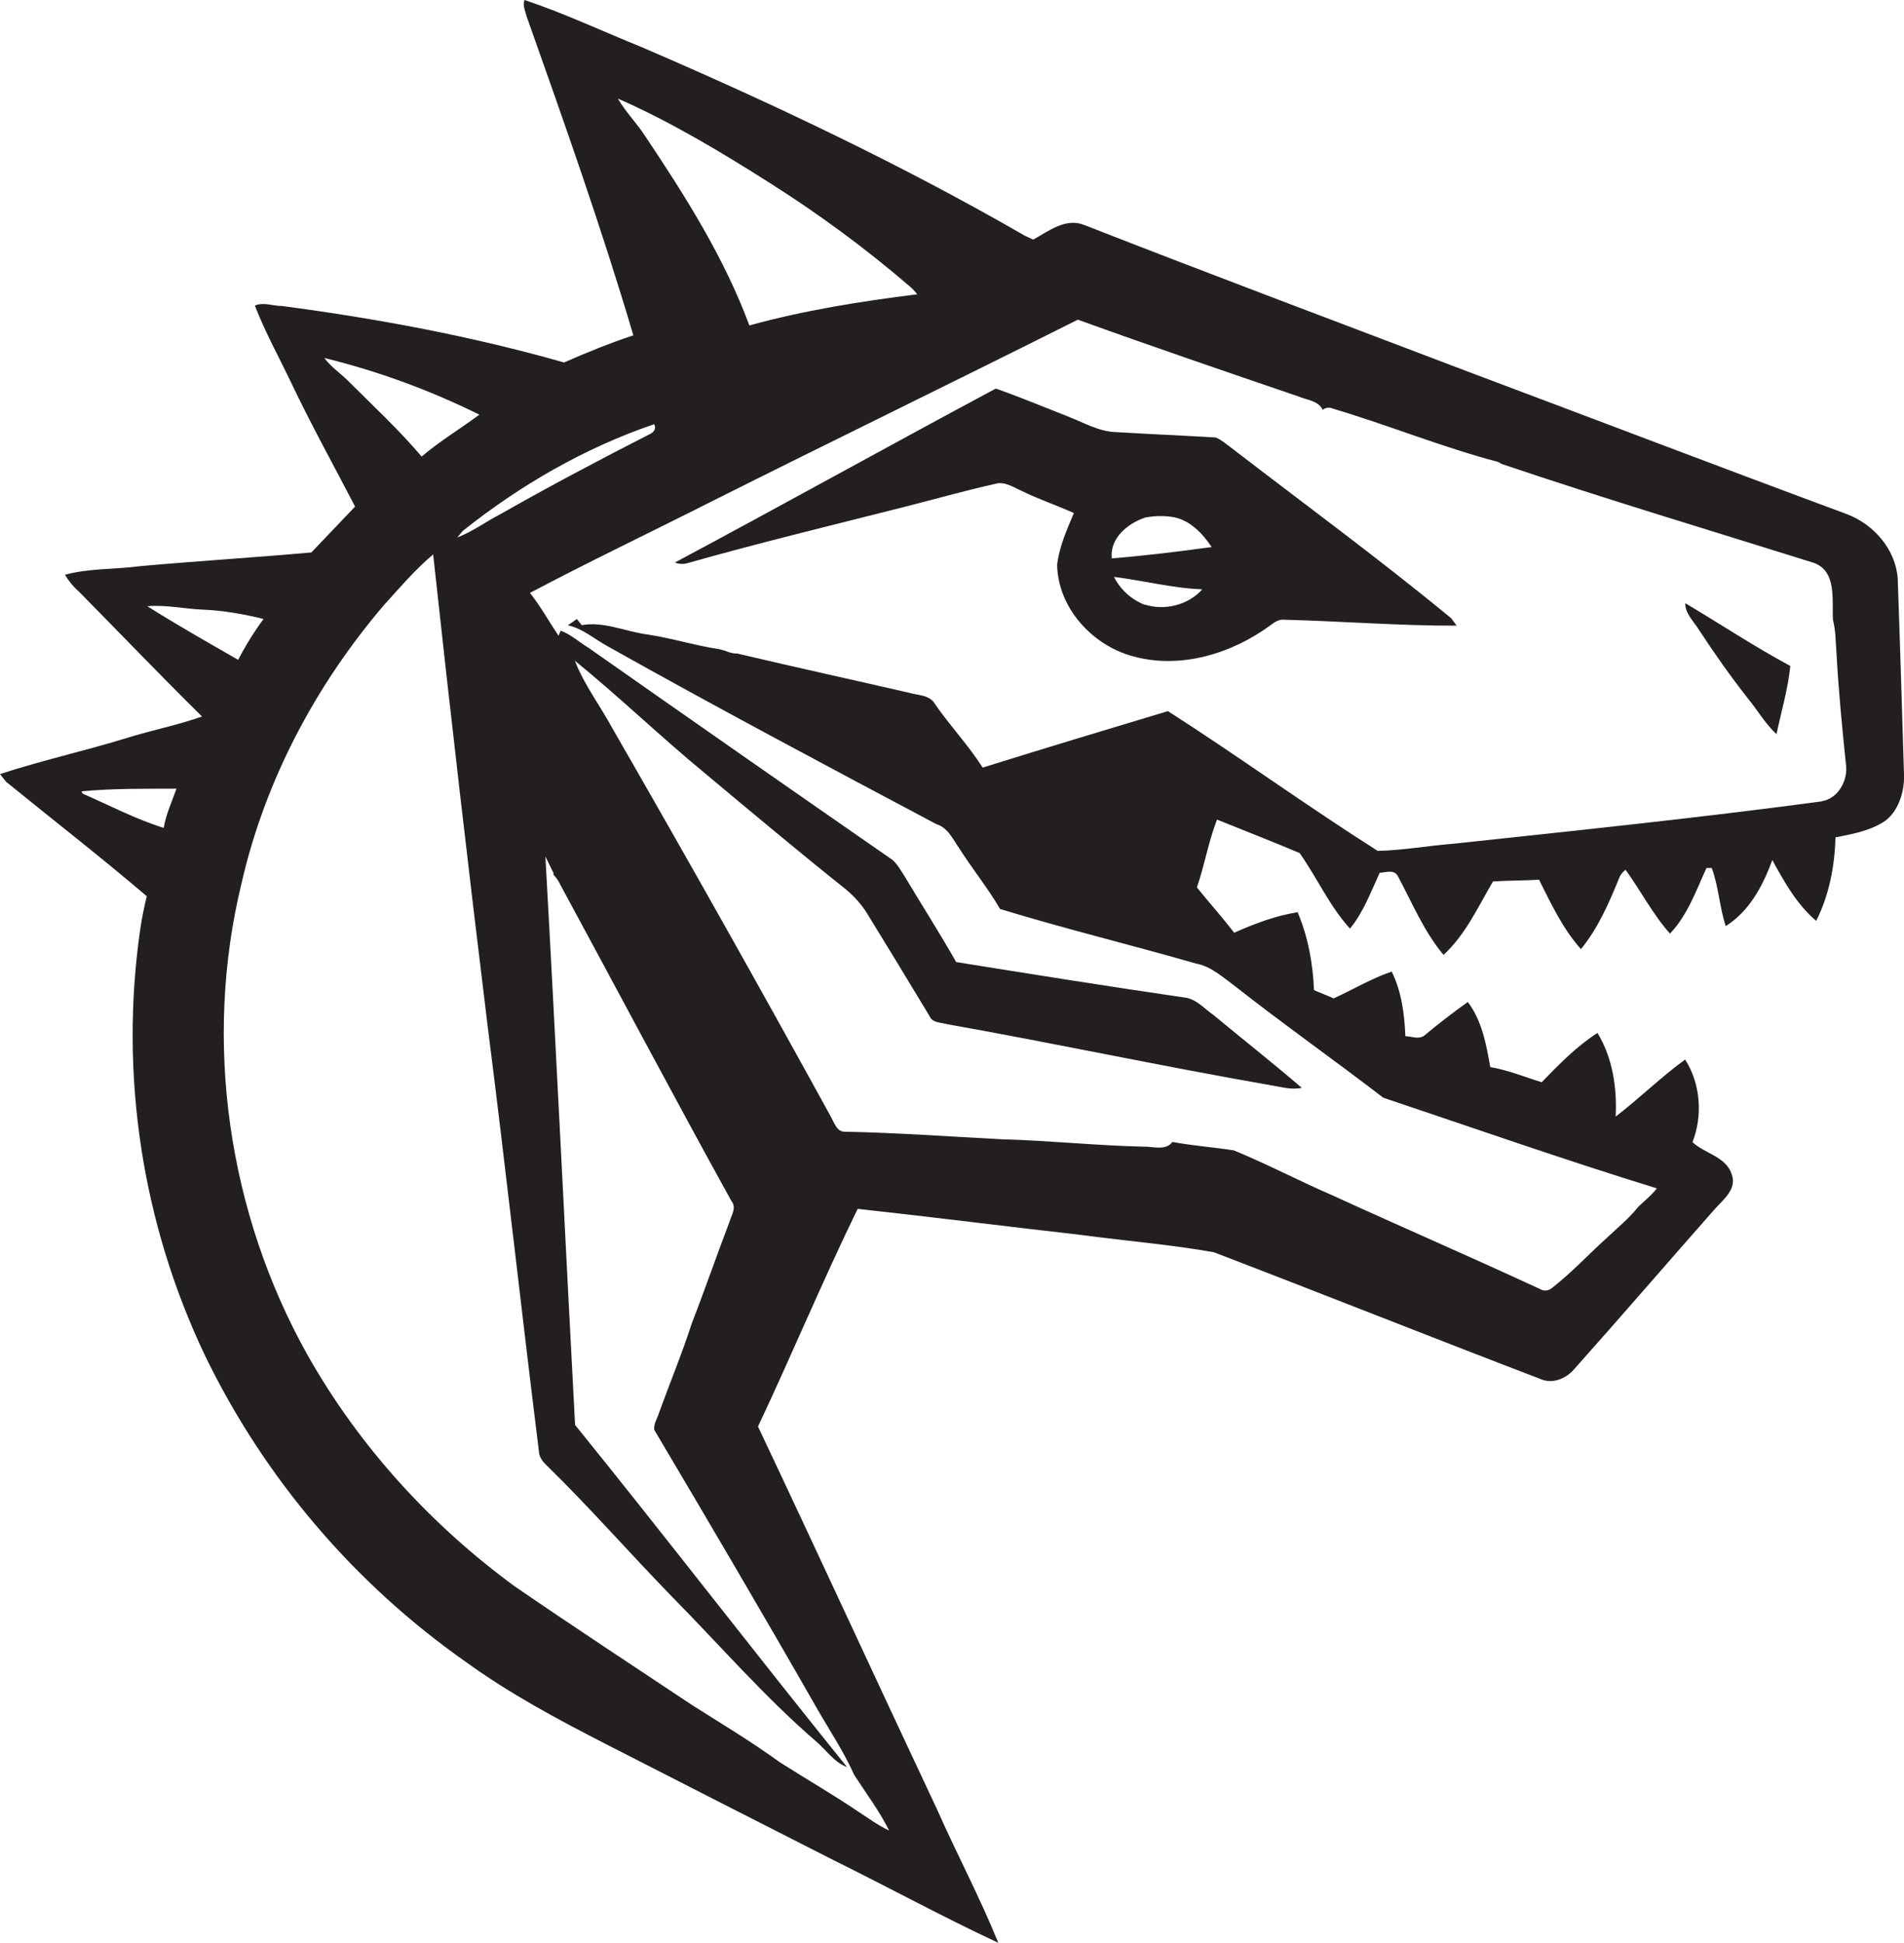 <?xml version="1.0" encoding="utf-8"?>
<!-- Generator: Adobe Illustrator 19.2.0, SVG Export Plug-In . SVG Version: 6.00 Build 0)  -->
<svg version="1.1" id="Layer_1" xmlns="http://www.w3.org/2000/svg" xmlns:xlink="http://www.w3.org/1999/xlink" x="0px" y="0px"
	 viewBox="0 0 1058.5 1080" style="enable-background:new 0 0 1058.5 1080;" xml:space="preserve">
<style type="text/css">
	.st0{fill:#231F20;}
</style>
<title>biseeise_Dinosaur_flat_black_logo_White_background_1ed33b21-432d-4a62-81dd-502068ea3c7d</title>
<path class="st0" d="M1058.5,430.6c-1.1-36.4-2.2-72.8-3.5-109.1c-1.2-16.4-13.7-30.4-28.8-35.9c-69.4-25.7-138.4-52.1-207.7-78.1
	c-72-27.4-144.1-54.4-215.9-82.5c-10.3-4-19.7,3.5-28.2,8.2l-4.9-2.3C501,91.4,429.2,57.4,356.5,26.1C334.9,17.4,313.8,7.4,291.6,0
	c-1.2,3.1,0.5,6.3,1.2,9.2c20.8,58.7,41.6,117.4,59.3,177.2c-13.1,4.4-25.9,9.5-38.5,15.1c-51.3-14.6-103.9-24.4-156.8-31.4
	c-5,0.1-10.3-2.4-15.1-0.2c5.7,14.8,13.4,28.6,20.2,42.9c11.1,23.3,23.6,45.9,35.5,68.8l-24.3,25.5c-31.5,2.8-63.5,4.8-95.1,7.6
	c-13.9,1.9-28.4,1.1-41.9,4.8c2.1,3.5,4.7,6.7,7.8,9.4c22.8,23.1,45.3,46.6,68.4,69.4c-13.5,4.8-27.9,7.6-41.7,11.9
	c-23.4,7.2-47.3,12.5-70.6,20.1l3.4,4.3c26.1,21.2,52.6,41.8,78.2,63.6c-1.5,6.2-2.8,12.4-3.7,18.7c-11.5,80.6,1,162.8,35.9,236.3
	C146.9,821.6,197,880.4,259.2,924c24.3,17.6,50.9,31.8,77.6,45.5c42.2,21.6,84.4,43.1,126.7,64.6c30.6,15.1,60.6,31.5,91.5,45.9
	c-10.3-25.4-23.2-49.6-34.3-74.7c-33.3-70.7-65.9-141.7-99.3-212.3c18.9-40.1,36-81.2,55.4-121c41.4,4.5,82.8,9.8,124.3,14.5
	c24.5,3.3,49.4,5.3,73.7,9.6c60.5,23.2,120.8,47.2,181.4,70.4c6.5,3,14,0.1,18.5-4.9c26.5-29.7,52.5-59.9,78.8-89.7
	c4.7-5.2,12.1-10.9,9.3-18.9c-3.1-10.1-15-11.6-21.9-18.1c5.8-14.5,4.5-32.7-4.1-45.9c-13.5,9.8-25.4,21.6-38.6,31.7
	c0.8-16-1.7-32.7-10.1-46.5c-11.6,7.4-21.4,17.5-31,27.4c-9.5-2.9-18.8-6.8-28.6-8.4c-2.2-12.5-4.6-25.8-12.5-36.2
	c-8.3,5.9-16.3,12.1-24.1,18.6c-3.1,2.4-7.1,0.5-10.6,0.4c-0.5-12.2-2.1-24.8-7.6-35.9c-11.3,3.8-21.5,10-32.3,14.9
	c-3.6-1.7-7.3-3-10.9-4.6c-0.6-14.8-3.3-29.6-9.1-43.3c-12.2,1.9-24,6.4-35.3,11.4c-6.6-8.7-13.9-16.7-20.7-25.2
	c4.3-12.4,6.4-25.5,11.2-37.7c15.3,6.2,30.8,12.2,45.9,18.6c9.7,13.7,16.6,29.5,28,42c7.5-9.1,11.6-20.4,16.5-31
	c3.3-0.2,7.8-2,10,1.6c8,14.9,14.5,30.9,25.5,44c12.2-11.1,19.2-26.7,27.5-40.8c8.5-0.6,17.1-0.4,25.6-1
	c6.7,13.4,13.2,27.3,23.3,38.6c9.5-11.6,15.6-25.6,21.2-39.4c0.7-1.9,2-3.5,3.6-4.7c8.4,11.6,15.1,24.7,24.7,35.5
	c9.8-10.3,14.5-23.9,20.3-36.5h2.9c3.9,10.4,4.3,21.8,7.8,32.3c13.2-8.2,20.7-22.6,25.9-36.7c6.6,12.1,13.7,24.8,24.4,33.8
	c7.2-14.3,10.3-30.5,10.7-46.4c9.1-1.8,18.6-3.5,26.6-8.5S1058.9,440.4,1058.5,430.6z M91,460.2c-15.5-4.8-30.1-12.5-45-19l-0.7-1.3
	c17.6-1.7,35.2-1.4,52.8-1.5C95.6,445.6,92.3,452.6,91,460.2z M343.5,54.8c29.6,13,57.3,29.7,84.6,47s53,36.2,77.3,57.1
	c1.7,1.4,3.2,2.9,4.5,4.7c-31.4,3.9-62.8,8.9-93.3,17.3c-14-37.7-35.6-71.9-57.9-105.2C354,68.4,347.8,62.3,343.5,54.8z
	 M363.7,235.8c1.4,2.9-0.5,4.7-3,5.8c-27.8,14.2-55.4,28.8-82.5,44.2c-8.1,4.2-15.5,9.7-24,13l3.1-3.7
	C289.1,269.8,324.9,249,363.7,235.8z M193.7,211.9c-4.4-4.4-9.7-7.9-13.4-12.9c29.8,7.3,58.7,17.9,86.2,31.5
	c-10.5,7.8-22,14.7-32.1,23.3C221.8,238.9,207.4,225.6,193.7,211.9L193.7,211.9z M81.9,337c10.4-0.9,20.6,1.5,31,1.9
	s22.6,2.4,33.6,5.2c-5.3,7.2-10,14.8-14.1,22.7C115.5,357.1,98.4,347.4,81.9,337z M454,949.4c7.1,12.4,15.1,24.3,20.9,37.3
	c6.6,10.2,14,20,19.4,30.9c-6.2-2.9-11.7-7-17.4-10.7c-14.2-9.6-29-18.1-43.4-27.3c-15.7-11.4-32.4-21.4-48.8-31.8
	c-32.9-21.9-66-43.6-98.6-66c-46.7-34.2-86.6-78-115.1-128.5c-44.3-79-58.2-174.7-36.6-262.8c13.1-57,41.3-110,79.2-154.3
	c8.7-9.6,17.2-19.6,27.2-28c9.5,87.5,19.6,174.9,30.3,262.2c10,78.7,18.7,157.6,28.5,236.4c0.1,3.1,2,5.6,4.2,7.7
	c24.3,23.7,46.5,49.2,70.2,73.5c26.3,26.7,50.9,55.1,79.3,79.7c5.9,4.8,10.2,11.9,17.6,14.6c-50.9-63-100.2-127.2-151.2-190.2
	c-5.6-105.3-10.6-210.7-16.5-316l4.6,9.4l-0.2,0.6c1.6,1.7,3,3.7,4,5.9c31.7,58.5,62.8,117.3,95,175.6c3.1,3.8-0.1,8.1-1.2,12
	c-7.1,18.6-13.6,37.5-20.8,56c-5.4,16.8-12.2,33.1-18.2,49.7c-0.9,3.1-3.1,6.1-2.7,9.5C394.1,846.1,424.4,897.6,454,949.4z
	 M1012.7,445.5c-68,9.1-136.3,16.2-204.5,23.5c-14.1,1.1-28.2,3.7-42.3,4c-39.4-25-77.3-52.5-116.6-77.7
	c-34.3,10.3-68.7,20.7-103,31.4c-7.9-12.4-18.1-23.2-26.5-35.3c-2.9-5.2-9.4-4.8-14.4-6.3c-31.8-7.3-63.7-14.3-95.5-21.8
	c-3.4,0.2-6.6-1.7-9.9-2.4c-13.5-2-26.6-6.2-40.2-8.2s-23.9-7.3-36.4-5.2l-2.7-3.4l-5,3.5c8.3,1.8,14.7,7.6,22,11.6
	c60.4,33.9,121.6,66.4,182.8,98.9c6.6,2,9.3,8.6,13,13.8c7.2,11.3,15.7,21.8,22.5,33.4c36,11,72.6,19.9,108.8,30.3
	c8.6,1.6,15.1,7.7,21.9,12.7c27,21.2,55.1,41,82.3,61.9c50.7,17,101.1,34.7,152.1,50.4c-2.9,3.8-6.7,6.8-10.2,10.1
	c-5.2,6.6-11.8,11.9-17.8,17.6c-10.1,9.1-19.4,19.2-30.2,27.6c-1.9,1.7-4.7,2-6.9,0.6c-38.1-17.7-76.8-34.4-115-51.9
	c-18.5-8-36.3-17.4-55-25.1c-11.4-1.8-22.9-2.6-34.2-4.7c-3.8,5.1-11,2.4-16.4,2.6c-26.2-0.6-52.3-3.4-78.6-4.1
	c-28.9-1.5-57.8-3.6-86.8-4.2c-4.6,0.3-6-4.5-7.8-7.8c-39.9-72.7-80.6-145-122-216.9c-6.7-12.4-15.5-23.8-20.6-37.1
	c24.6,20,47.5,42.1,72,62.3c26.1,21.8,52.2,43.7,78.8,64.9c4.5,3.8,8.5,8.2,11.6,13.2c11.7,19,23.3,38.1,34.8,57.2
	c1.6,3.8,6.2,3.4,9.6,4.4c60.2,10.7,119.9,23.5,180.2,34c5.7,0.9,11.4,2.7,17.1,1.4c-16.1-13.8-32.7-26.9-49-40.4
	c-4.8-3.3-9-8.3-14.9-9.6c-42.7-6.2-85.8-13.1-128.2-19.9c-9.2-16.1-19.2-31.8-28.7-47.7c-2-3.1-3.9-6.5-6.6-9
	c-56.4-39.1-112.7-78.4-169-117.9c-5.2-3.1-9.8-7.5-15.6-9.6l-1.2,2.8c-5.3-7.9-9.9-16.3-15.9-23.8c32.9-17.4,66.5-33.4,99.7-50.2
	c68.2-34.2,136.8-67.5,204.9-101.7c40.7,14.7,81.7,28.7,122.7,42.7c4.7,2,11,2.3,13.4,7.4c1.7-1.3,4-1.5,5.9-0.6
	c30.8,9.2,60.6,21.4,91.7,29.6l1.9,1.1c57.4,19.4,115.5,36.8,173.3,54.9c13.2,4.5,10.3,20.8,10.9,31.7c1.6,6.2,1.5,12.6,2,19
	c1.1,20.4,3.1,40.8,5.2,61.1c1.4,9-4.2,19.4-13.5,20.8V445.5z"/>
<path class="st0" d="M944.5,350.1c8.5,13,17.5,25.8,27.1,38c5.4,6.6,9.7,14.1,16,20c2.7-12.6,6.4-25.1,7.7-37.9
	c-19.9-10.7-38.9-23.3-58.4-34.9C936.8,341.1,941.6,345.4,944.5,350.1z"/>
<path class="st0" d="M683.8,248.4c-2.5-1.8-4.9-4-7.9-5.2c-18.6-1.1-37.2-1.9-55.8-3c-9.6-0.4-18-5.5-26.7-8.8
	c-13.3-5.2-26.4-10.7-39.8-15.4c-59.6,31.9-118.7,64.8-178.4,96.7c2.2,0.9,4.6,1,6.8,0.4c39.9-11.3,80.1-21,120.3-31.2
	c17-4.3,33.8-9.1,50.9-12.9c5.2-1.6,9.8,1.7,14.4,3.7c9.6,4.8,19.7,8.1,29.4,12.5c-3.9,9.3-8.1,18.6-9.3,28.7
	c0.4,24.1,19.7,45,42.4,51c26.4,7.2,54.8-1.6,76.3-17.4c2.2-1.7,4.7-3.4,7.6-3c31.9,0.8,63.9,3.4,95.8,3.3l-3-4.1
	C766.9,310.8,725,280.1,683.8,248.4z M636.4,336.2c-7.4-2.9-13.5-8.4-17.1-15.5c16.4,2,32.5,6.3,49.1,6.9c-7.7,8.7-20.8,12-31.9,8.5
	L636.4,336.2z M618.1,310.5c-1.3-11.3,8.9-19.6,18.6-22.8c5.2-1,10.6-1.1,15.9-0.2c9.2,1.9,16,9.1,21,16.6
	c-18.4,2.5-36.9,4.8-55.4,6.3L618.1,310.5z"/>
</svg>
